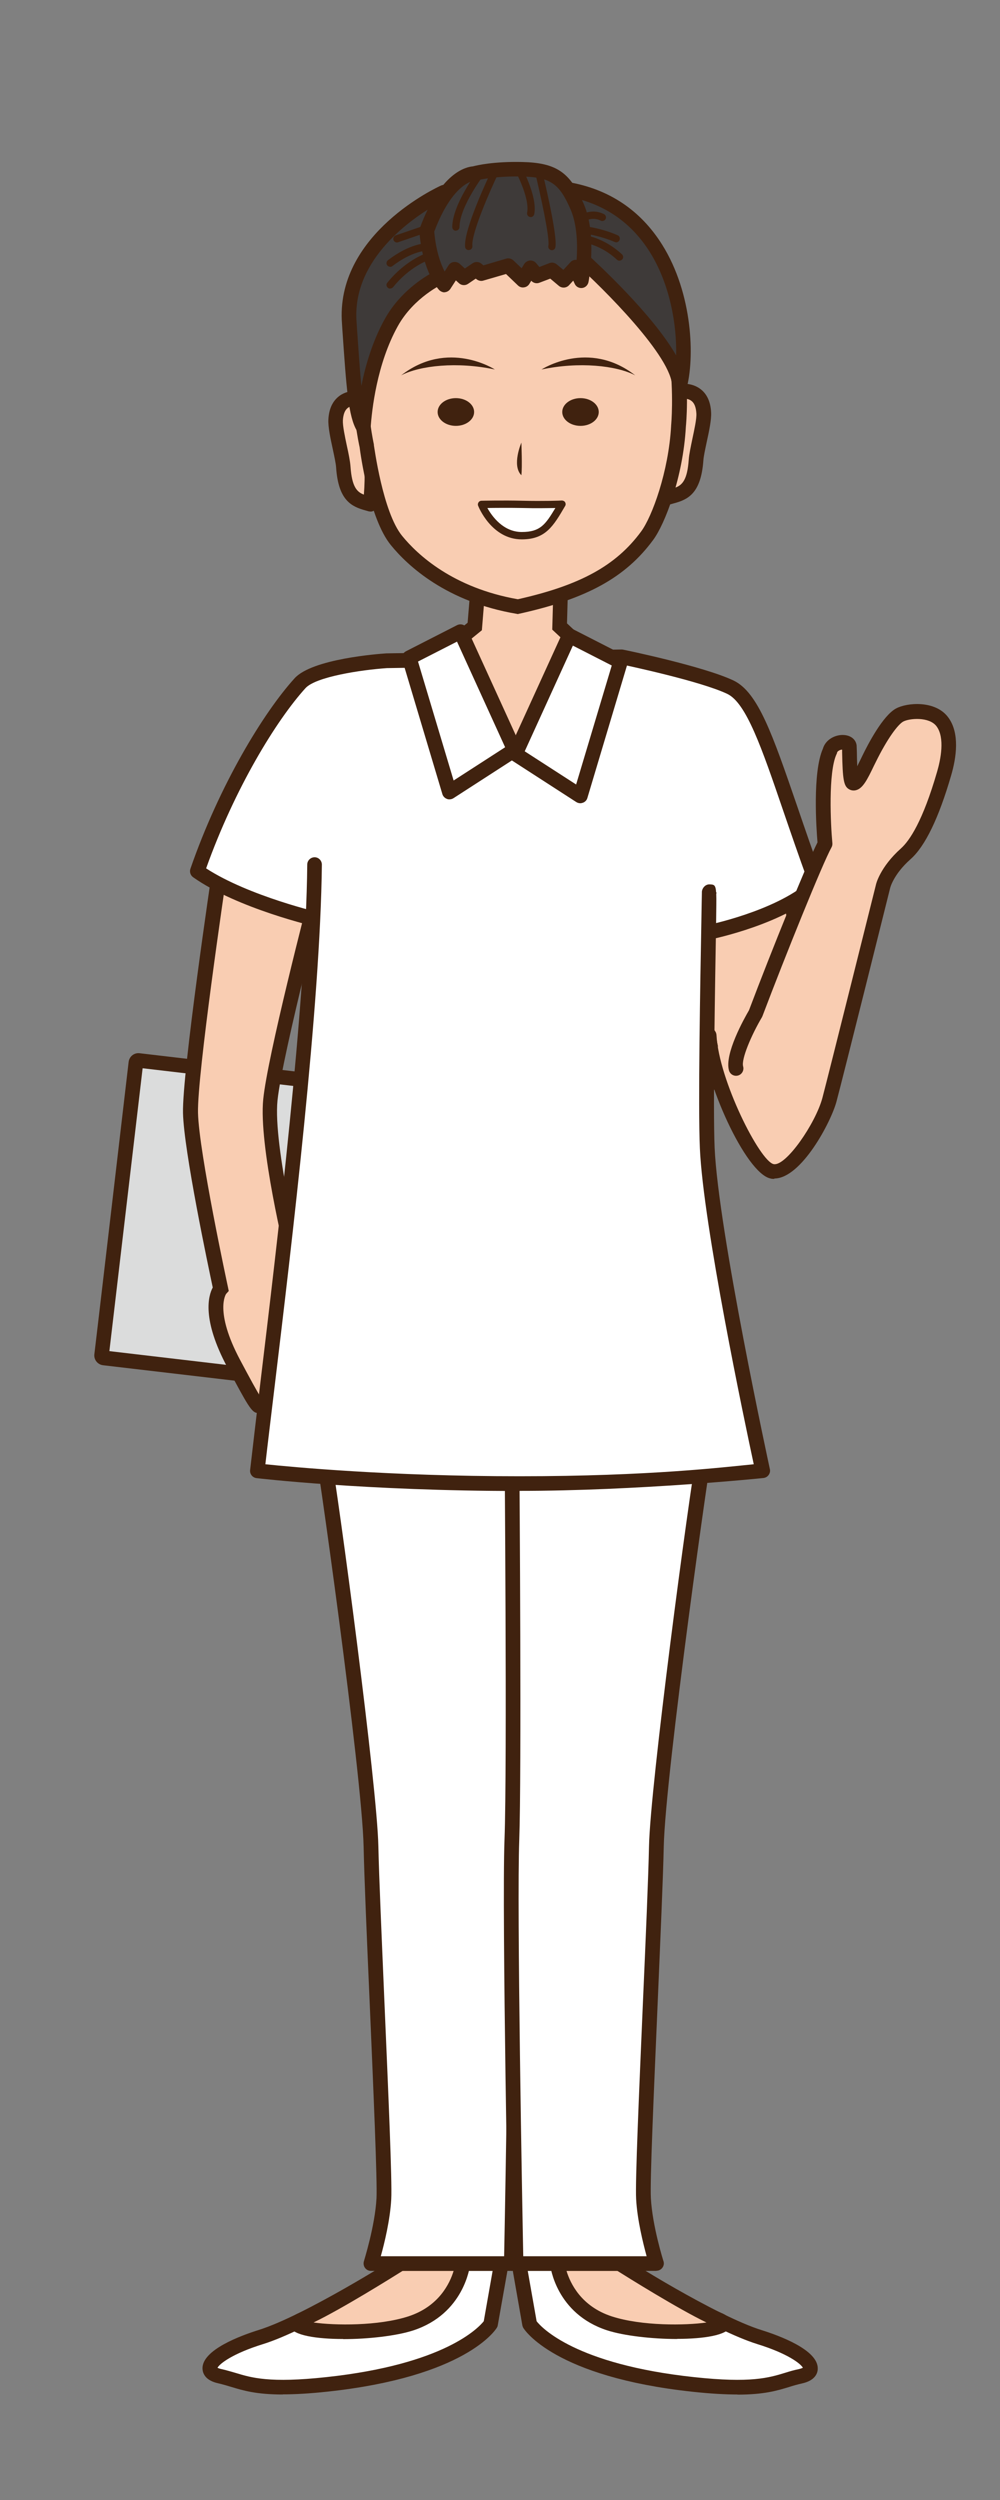 <svg id="_レイヤー_1" data-name="レイヤー_1" xmlns="http://www.w3.org/2000/svg" version="1.1" viewBox="0 0 800 2000"><rect x="0" y="0" width="800" height="2000" fill="#808080" stroke="none"/><defs><style>.st0{fill:#3e3a39}.st1{fill:#fff}.st2{fill:#f9cdb2}.st3{fill:#40220f}</style></defs><path class="st2" d="M631.2 707.3s18.8 125.1 17 138.2-40 27.4-72.5 21.1c-10.6-35.2-27.4-133.2-27.4-133.2l82.8-26.1z"/><path class="st3" d="M592.6 874.1c-5.9 0-12-.5-17.9-1.7l-3.5-.7-1-3.4c-10.6-35.1-26.9-129.9-27.6-133.9l-.9-5 94.3-29.7 1 6.8c1.9 12.9 18.9 126.4 17 139.9-.7 4.8-3.9 9.4-9.8 13.6-10.8 7.7-30.8 14.1-51.8 14.1zm-12.2-12.6c21.7 3.2 45.7-2.9 57.1-11.1 3.4-2.5 4.8-4.6 5-5.6 1.2-8.5-8.8-81.4-16-129.8l-71.4 22.5c3.4 19.7 16.3 92 25.3 124z"/><rect x="138.8" y="821.5" width="239.6" height="329.6" rx=".4" ry=".4" transform="rotate(96.7 258.644 986.215)" fill="#dbdcdc"/><path class="st3" d="M406.4 1130.1h-.9l-323-37.9c-4.4-.5-7.6-4.5-7-8.9s27.4-233.7 27.4-233.7c.5-4.4 4.4-7.6 8.9-7l323 37.9c2.1.2 4 1.3 5.4 3 1.3 1.7 1.9 3.8 1.7 5.9l-27.4 233.7c-.5 4.1-4 7.1-8 7.1zm-318.9-49.2l315.7 37.1 26.6-226.3-315.7-37.1-26.6 226.3z"/><path class="st1" d="M320.5 1810.9s-74.1 47.1-111.9 58.8c-37.8 11.7-50.9 27.4-32.6 31.3 18.3 3.9 27 12.8 85.6 6.5 108.7-11.7 130.9-48.2 130.9-48.2l8.5-48.5h-80.5z"/><path class="st3" d="M226.2 1915.6c-21.2 0-31.7-3.2-41.3-6.1-3.4-1-6.6-2-10.1-2.8-10.8-2.3-12.6-8.2-12.8-11.6-.7-15.3 31.2-26.8 44.9-31.1 36.6-11.4 109.8-57.7 110.5-58.2.9-.6 2-.9 3.1-.9H401c1.7 0 3.4.8 4.5 2.1s1.6 3.1 1.3 4.8l-8.6 48.5c-.1.7-.4 1.4-.8 2-1 1.6-24.9 39.1-135.3 51-14.8 1.6-26.5 2.2-36 2.2zm-52.2-21.4c.5.3 1.5.7 3.3 1.1 4 .9 7.6 2 11.1 3 12.8 3.9 27.3 8.3 72.6 3.4 94.8-10.2 121.9-39.6 126-44.7l7.1-40.3h-71.8c-10.9 6.8-76.2 47.5-111.9 58.6-24.2 7.5-34.6 15.6-36.4 18.9z"/><path class="st2" d="M370.3 1810.9s-3.9 35.5-41.7 47.9c-37.8 12.3-108.8 5.7-87.1-2.9 21.7-8.6 79-45 79-45h49.8z"/><path class="st3" d="M274.5 1871.2c-21.3 0-40-2.9-42.5-9.8-.8-2.1-1.6-7.5 7.3-11 20.9-8.3 77.5-44.1 78-44.5.9-.6 2-.9 3.1-.9h49.8c1.7 0 3.3.7 4.4 2 1.1 1.2 1.6 2.9 1.5 4.6-.2 1.6-4.8 39.5-45.7 52.8-13.3 4.3-35.8 6.9-55.9 6.9zm-23.6-13.2c16.7 2.4 51.7 2.9 75.8-4.9 24.5-8 33.2-26.5 36.2-36.4h-40.8c-8.3 5.2-48.4 30.3-71.3 41.3z"/><path class="st1" d="M495.7 1810.9s74.1 47.1 111.9 58.8c37.8 11.7 50.9 27.4 32.6 31.3-18.3 3.9-27 12.8-85.6 6.5-108.7-11.7-130.9-48.2-130.9-48.2l-8.5-48.5h80.5z"/><path class="st3" d="M590 1915.6c-9.5 0-21.2-.6-36-2.2-110.3-11.9-134.3-49.4-135.3-51-.4-.6-.6-1.3-.8-2l-8.5-48.5c-.3-1.7.2-3.5 1.3-4.8 1.1-1.3 2.8-2.1 4.5-2.1h80.5c1.1 0 2.2.3 3.1.9.7.5 73.9 46.8 110.5 58.2 13.7 4.3 45.6 15.8 44.9 31.1-.1 3.3-2 9.3-12.8 11.6-3.5.8-6.8 1.7-10.1 2.8-9.6 2.9-20 6.1-41.3 6.1zM429.3 1857c3.9 5 31 34.5 126 44.7 45.3 4.9 59.8.5 72.6-3.4 3.5-1.1 7.1-2.2 11.1-3 1.7-.4 2.7-.8 3.3-1.1-1.8-3.3-12.2-11.4-36.4-18.9-35.6-11.1-101-51.7-111.9-58.6h-71.8l7.1 40.3z"/><path class="st2" d="M445.9 1810.9s3.9 35.5 41.7 47.9c37.8 12.3 108.8 5.7 87.1-2.9-21.7-8.6-79-45-79-45h-49.8z"/><path class="st3" d="M541.7 1871.2c-20.1 0-42.6-2.6-55.9-6.9-41-13.3-45.6-51.2-45.7-52.8-.2-1.7.3-3.3 1.5-4.6 1.1-1.2 2.7-2 4.4-2h49.8c1.1 0 2.2.3 3.1.9.6.4 57.1 36.2 78 44.5 8.9 3.5 8.1 8.9 7.3 11-2.5 6.9-21.2 9.8-42.5 9.8zm-88.5-54.5c3 9.9 11.7 28.4 36.2 36.4 24.1 7.8 59.1 7.3 75.8 4.9-22.9-11-63-36.1-71.3-41.3h-40.8z"/><path class="st1" d="M256.3 1149.9c2.6 6.5 39.3 269.9 40.5 327.3 1.2 57.4 11.7 258.2 10.4 281.7-1.3 23.5-10.4 52-10.4 52h112.3s5.5-280.2 3.3-338.9c-2.2-58.7 0-322.1 0-322.1H256.3z"/><path class="st3" d="M409 1816.7H296.7c-1.9 0-3.6-.9-4.7-2.4s-1.4-3.5-.9-5.2c0-.3 8.9-28.1 10.1-50.5.7-13.2-2.4-85.4-5.4-155.2-2.3-52.3-4.4-101.6-4.9-126-1.3-58.7-37.8-317.2-40.2-325.6-.7-1.8-.4-3.7.6-5.3 1.1-1.6 3-2.4 4.9-2.4h156.1c1.6 0 3.1.6 4.2 1.7s1.7 2.6 1.7 4.2c0 2.6-2.2 263.9 0 321.8 2.2 58.2-3.2 336.4-3.3 339.2 0 3.2-2.7 5.8-5.9 5.8zM304.6 1805h98.7c.8-40.3 5.2-279.6 3.2-332.8-2-53.2-.4-277 0-316.4h-143c8.1 46.4 38.2 272.9 39.2 321.3.5 24.3 2.7 73.6 4.9 125.8 3 70.1 6.2 142.5 5.4 156.4-.9 16.7-5.5 35.5-8.4 45.8z"/><path class="st1" d="M565.6 1149.9c-2.6 6.5-39.3 269.9-40.5 327.3-1.2 57.4-11.7 258.2-10.4 281.7 1.3 23.5 10.4 52 10.4 52H412.8s-5.5-280.2-3.3-338.9c2.2-58.7 0-322.1 0-322.1h156.1z"/><path class="st3" d="M525.1 1816.7H412.8c-3.2 0-5.8-2.6-5.9-5.8 0-2.8-5.5-281-3.3-339.2 2.2-57.9 0-319.2 0-321.8 0-1.6.6-3.1 1.7-4.2s2.6-1.7 4.2-1.7h156.1c1.9 0 3.8 1 4.9 2.6 1 1.5 1.3 3.5.7 5.2-2.5 9.5-38.9 266.9-40.2 325.5-.5 24.4-2.7 73.8-4.9 126-3 69.8-6.2 142-5.4 155.2 1.2 22.4 10 50.3 10.1 50.5.6 1.8.2 3.7-.9 5.2s-2.9 2.4-4.7 2.4zM418.6 1805h98.7c-2.8-10.3-7.5-29.1-8.4-45.8-.8-13.8 2.4-86.3 5.4-156.4 2.3-52.2 4.4-101.5 4.9-125.8 1-48.4 31.1-274.9 39.2-321.3h-143c.3 39.4 1.9 263.2 0 316.4-2 53.2 2.4 292.5 3.2 332.8z"/><g><path class="st2" d="M176.1 693.8s-24.5 163.9-23.8 196.5c.7 32.6 24.1 140.8 24.1 140.8s-13.4 14.9 10.4 59.6c23.8 44.6 16.9 30.9 25.2 33.2 8.3 2.3 24.5-109.9 24.5-109.9s-24.1-96.2-20.3-134.2c3.9-38 42.2-184.3 42.2-184.3l-69.2-25-13.2 23.2z"/><path class="st3" d="M206.2 1130.4c-4.8 0-8.1-6.2-24.5-36.9-20.3-38.1-15.1-56.8-11.5-63.5-3.5-16.5-23.1-109.1-23.8-139.6-.7-32.7 22.8-190.8 23.8-197.5l.2-1.1 16.2-28.5 78.9 28.5-1.4 5.2c-.4 1.5-38.3 146.3-42.1 183.4-3.7 36.5 19.9 131.2 20.1 132.1l.3 1.1-.2 1.1c-10.2 70.8-19 109.1-26.1 113.8-1.7 1.1-3.8 1.5-5.7.9h-.6c-1.4.5-2.6.8-3.7.8zm7.5-12.1zm-32.8-83.2s-9.7 13.6 11.2 52.9c7.3 13.7 13.8 25.8 16.6 29.9.5 0 1-.1 1.5-.1 5-10.6 14.1-59.2 20.5-103.4-2.8-11.5-23.9-98.3-20.1-135.1 3.5-34.4 34.1-153.2 41.1-180l-59.6-21.5-10.2 18c-2.1 14.3-24.2 164.1-23.5 194.4.7 31.6 23.8 138.7 24 139.7l.6 2.9-2 2.2z"/></g><g><path class="st1" d="M255.7 736s-62.8-14.3-97.8-39.1c23.5-67.8 58.5-124.3 82.2-150.4s69.4-18 69.4-18l187.8-3.1s63.7 13.1 87.1 24.3c23.4 11.1 36.5 69 69.1 157.6-28.1 26.7-86.5 38.5-86.5 38.5"/><path class="st3" d="M566.9 751.7c-2.7 0-5.2-1.9-5.7-4.7-.6-3.2 1.4-6.3 4.6-6.9.6-.1 53.3-10.9 80.8-34.4-7.7-21.1-14.3-40.4-20.2-57.6-17-49.8-29.4-85.8-44.6-93-21.3-10.1-78.5-22.3-85.1-23.7l-187.2 3.1c-20.6 1.4-56.8 6.9-65.1 16-23.3 25.7-56.6 80-79.5 144.2 34.3 22.3 91.5 35.6 92.1 35.7 3.2.7 5.1 3.9 4.4 7-.7 3.2-3.9 5.1-7 4.4-2.6-.6-64.3-14.9-99.9-40-2.1-1.5-3-4.2-2.2-6.7 23.4-67.6 58.7-125.3 83.4-152.5 14.2-15.6 67.3-19.5 73.3-19.9l188.1-3.1c.4 0 .9 0 1.3.1 2.6.5 64.6 13.4 88.4 24.7 19.7 9.4 31.3 43.4 50.7 99.8 6.2 18.1 13.2 38.7 21.5 61.1.8 2.2.2 4.7-1.5 6.3-29 27.6-87 39.5-89.4 40-.4 0-.8.1-1.2.1z"/></g><g><path class="st2" d="M382.7 465l-2.9 36.2-9.8 7.9v86.6l79.3 7.8 6.2-95-7.8-7.3 1-36.2h-66z"/><path class="st3" d="M454.8 609.9l-90.7-8.9v-94.7l10-8.1 3.2-39h77.4l-1.1 39.5 7.9 7.4-6.7 103.9zm-78.9-19.5l68 6.7 5.6-86.2-7.7-7.2.9-32.7h-54.5l-2.7 33.2-9.6 7.8v78.5z"/></g><g><path class="st1" d="M368.3 505.3l43.2 94.7-52 33.6-32.1-107.4 40.9-20.9z"/><path class="st3" d="M359.5 639.5c-.7 0-1.4-.1-2-.4-1.7-.6-3.1-2.1-3.6-3.8l-32.1-107.4c-.8-2.7.4-5.6 3-6.9l40.9-20.9c1.4-.7 3.1-.8 4.6-.3 1.5.5 2.7 1.7 3.4 3.1l43.2 94.7c1.2 2.6.3 5.8-2.2 7.4l-52 33.6c-1 .6-2.1.9-3.2.9zm-25.1-110.3l28.5 95.2 41.2-26.6-38.5-84.5-31.1 15.9z"/></g><g><path class="st1" d="M455.5 508.5l-43.2 94.6 52 33.6 32.1-107.3-40.9-20.9z"/><path class="st3" d="M464.3 642.6c-1.1 0-2.2-.3-3.2-.9l-52-33.6c-2.4-1.6-3.4-4.7-2.2-7.4l43.2-94.7c.7-1.5 1.9-2.6 3.4-3.1s3.2-.4 4.6.3l40.9 20.9c2.5 1.3 3.8 4.2 3 6.9l-32.1 107.4c-.5 1.8-1.9 3.2-3.6 3.8-.7.2-1.3.4-2 .4zM419.7 601l41.2 26.6 28.5-95.2-31.1-15.9-38.5 84.5z"/></g><g><path class="st2" d="M540.2 313.7s21.7-6.3 22.9 16.7c.4 8.7-5.5 28.7-6.2 37.7-1.9 26.4-12.4 27-21.7 29.7-5-40 5-84.1 5-84.1z"/><path class="st3" d="M535.2 403.6c-1.1 0-2.3-.3-3.2-1-1.4-.9-2.4-2.5-2.6-4.2-5-40.6 4.7-84.2 5.1-86.1.5-2.1 2-3.7 4.1-4.3 1.3-.4 12.5-3.4 21.3 2.9 5.5 3.9 8.6 10.4 9 19.1.3 5.8-1.6 14.8-3.5 23.5-1.2 5.7-2.5 11.5-2.7 14.9-1.9 26.3-12.3 31.3-23.7 34.3l-2.1.6c-.5.2-1.1.2-1.6.2zm9.9-84.8c-2 10.6-7.2 41.5-4.8 71.3 5.6-2.1 9.6-6.3 10.7-22.5.3-4.2 1.6-10.2 2.9-16.5 1.6-7.6 3.5-16.2 3.2-20.4-.3-4.9-1.6-8.3-4.1-10.1-2.3-1.7-5.5-1.9-8-1.7z"/><path class="st2" d="M291.3 319.3s-21.7-6.3-22.9 16.7c-.4 8.7 5.5 28.7 6.2 37.7 1.9 26.4 12.4 27 21.7 29.7 5-40-5-84.1-5-84.1z"/><path class="st3" d="M296.3 409.2c-.6 0-1.1 0-1.6-.2l-2.1-.6c-11.4-3.1-21.9-8-23.7-34.3-.2-3.4-1.5-9.2-2.7-14.9-1.9-8.7-3.8-17.7-3.5-23.5.4-8.7 3.5-15.1 9-19.1 8.8-6.3 20.1-3.3 21.3-2.9 2.1.6 3.6 2.3 4.1 4.3.4 1.8 10.1 45.5 5.1 86.1-.2 1.7-1.2 3.2-2.6 4.2-1 .6-2.1 1-3.2 1zm-11.2-84.8c-2.3 0-4.8.4-6.7 1.8-2.5 1.8-3.8 5.2-4.1 10.1-.2 4.3 1.6 12.9 3.2 20.4 1.4 6.3 2.6 12.3 2.9 16.5 1.1 16.2 5.1 20.4 10.7 22.5 2.4-29.8-2.8-60.7-4.8-71.3H285z"/><path class="st2" d="M542.8 340.9c-2 38.4-15.8 75.1-25.1 87.7-20.2 27.4-48.3 44.5-103.2 56.7-47.2-8-78.8-30.3-97.3-52.9-16.9-20.7-23.8-75.6-23.8-75.6s-44.6-194.3 112.3-202.9c156.9-8.6 137.1 186.9 137.1 186.9z"/><path class="st3" d="M414.6 491.3l-1.1-.2c-56.4-9.5-87.4-38.5-100.8-55-17.3-21.1-24.4-73.4-25-78.3-1.6-7.2-22.2-104.1 23-164.2 21-27.9 52.9-43.3 94.7-45.6 42.1-2.4 75.9 9.5 100.3 35.1 52.2 54.7 43.6 152.3 43 158.2-2.2 40.6-16.9 78.2-26.2 90.7-22.1 30-53.1 47-106.7 58.9l-1.1.2zm.8-331.8c-3.1 0-6.3 0-9.5.3-38.2 2.1-67.1 15.9-85.9 40.9-42.8 56.9-21.1 153.8-20.9 154.8v.6c.2.5 7 53.5 22.6 72.6 12.3 15.1 40.7 41.6 92.6 50.7 49.9-11.2 78.5-26.9 98.6-54.2 8.8-11.9 22-47.9 24-84.5v-.3c.1-1 9.2-97.8-39.8-149.1-20.1-21.1-47.6-31.7-81.7-31.7z"/><ellipse class="st3" cx="364.7" cy="329.6" rx="14.6" ry="11.1"/><path class="st3" d="M395.9 295.6s-37.5-24.5-75 4.7c15-7.9 45-11.1 75-4.7z"/><ellipse class="st3" cx="464.4" cy="329.6" rx="14.6" ry="11.1"/><path class="st3" d="M433.2 295.6s37.5-24.5 75 4.7c-15-7.9-45-11.1-75-4.7zM417.1 354.1s-7.9 18.2 0 26.1c.8-6.3 0-26.1 0-26.1z"/><path class="st1" d="M449.6 403.4c-9.3 15.9-14.9 25.2-32.2 25.2-22.3 0-32.2-25-32.2-25s16.9-.4 33 0 31.3-.2 31.3-.2z"/><path class="st3" d="M417.4 431.5c-24 0-34.5-25.8-34.9-26.9-.4-.9-.2-1.9.3-2.7.5-.8 1.4-1.3 2.4-1.3.2 0 17.1-.4 33.1 0 15.9.4 31-.1 31.2-.2.9 0 2.1.5 2.6 1.4s.6 2.1 0 3c-9.4 16.1-15.6 26.7-34.7 26.7zm-27.5-25.1c3.7 6.6 12.7 19.2 27.5 19.2s18.9-5.9 26.9-19.2c-5.9.1-15.9.3-26.2 0-10.9-.2-22.2-.1-28.3 0z"/><path class="st0" d="M355.3 153.7s-78.8 35.7-76.1 101.7c3.3 49 4.8 75.6 11.5 86.5 1.2-18.6 6.1-54.5 22.4-83.8s39.1-36.5 39.1-36.5l3.2-67.9z"/><path class="st3" d="M290.7 347.7c-2 0-3.9-1-5-2.8-7.1-11.5-8.6-34.8-11.8-81.1l-.5-8c-2.9-69.3 76.1-105.9 79.5-107.4 1.9-.8 4-.7 5.7.5 1.7 1.1 2.7 3.1 2.6 5.1l-3.2 67.9c-.1 2.2-1.4 4.2-3.5 5.1-.2.1-23.4 10.7-36.3 34-16.8 30.3-20.7 67-21.7 81.3-.2 2.6-2 4.7-4.4 5.3-.5.1-.9.2-1.4.2zM349 163.6c-19.8 11.3-65.9 43.1-63.9 91.4l.5 7.9c1.3 18.5 2.3 33.8 3.5 45.8 3.3-16.6 9-36 18.8-53.6 11.9-21.4 30.9-33.2 38.5-37.3l2.5-54.2z"/><path class="st0" d="M464.4 206.4s79.9 71.8 79.1 103.1c10.1-35.9 1.4-142.1-89.1-158.1-9 15.9 10 55 10 55z"/><path class="st3" d="M543.6 315.4h-.9c-2.9-.4-5.1-3-5-5.9.6-23.5-55.5-79.2-77.2-98.6-.6-.5-1-1.1-1.4-1.8-2.1-4.3-20.1-42.3-9.8-60.4 1.2-2.2 3.7-3.3 6.1-2.9 32.1 5.7 57.1 22.5 74.3 49.9 24.7 39.4 26.2 91.3 19.4 115.6-.7 2.6-3.1 4.3-5.6 4.3zm-74.4-112.6c9 8.2 53 48.8 71.7 81.5.6-24.2-4.8-56.7-21-82.6-14.5-23.1-35.2-37.7-61.7-43.6-2.1 11.2 5 32.1 11 44.6z"/><path class="st0" d="M379.3 138.9s-20.9-.5-37.9 45.8c2.4 30.8 14.3 43.3 14.3 43.3l8.1-12.5 7.6 6.8 10-6.8 3.8 3.4 21.5-6.3 11.9 11.4 5.7-9.7 5.2 6.3 11.9-4.6 9.5 8 9.5-10.3 4.6 10.7s6.7-35.4-3.4-58.8c-10-23.4-19.3-29.6-44.2-30.2-24.9-.6-38.4 3.5-38.4 3.5z"/><path class="st3" d="M355.7 233.9c-1.6 0-3.1-.7-4.3-1.8-.6-.6-13.4-14.4-15.9-46.9 0-.8 0-1.7.3-2.5 16.4-44.8 37.2-49.2 42.5-49.6 3.3-.9 16.8-4 39.4-3.5 27.4.6 38.5 8.2 49.4 33.8 10.6 24.7 4 60.7 3.7 62.2-.5 2.5-2.5 4.5-5.1 4.8-2.6.3-5-1.1-6-3.5l-1.1-2.4-3.4 3.7c-2.1 2.3-5.7 2.5-8.1.5l-6.9-5.8-8.7 3.3c-2.3.9-4.9.2-6.5-1.6l-1.5 2.5c-.9 1.5-2.5 2.6-4.3 2.8-1.8.3-3.6-.3-4.9-1.6l-9.5-9.1-18.2 5.3c-1.9.6-4.1 0-5.6-1.3l-.4-.3-6.2 4.2c-2.2 1.5-5.2 1.3-7.2-.5l-2.5-2.3-4.4 6.8c-1 1.5-2.6 2.5-4.4 2.7h-.5zm-8.3-48.4c1.4 15.4 5.2 25.7 8.3 31.7l3.2-5c.9-1.4 2.4-2.4 4.1-2.6 1.7-.2 3.4.3 4.7 1.4l4.2 3.8 6.2-4.2c2.2-1.5 5.2-1.3 7.2.5l1.4 1.2 18.3-5.4c2-.6 4.2 0 5.7 1.4l6.6 6.3 2-3.3c1-1.6 2.7-2.7 4.6-2.9 1.9-.1 3.8.6 5 2.1l2.6 3.1 8-3.1c2-.8 4.2-.4 5.9 1l5.3 4.4 5.7-6.2c1.3-1.4 3.1-2 4.9-1.8.8-11.7.5-27.8-4.7-40-9.1-21.2-16.3-26.1-38.9-26.7-23.4-.5-36.4 3.2-36.6 3.2-.5.2-1.1.2-1.7.2-.6 0-17.3 1.7-32 40.7z"/><path class="st0" d="M467.4 191.1s14.5 1.6 28.2 14.5"/><path class="st3" d="M495.6 208.6c-.7 0-1.4-.3-2-.8-12.8-12-26.4-13.7-26.5-13.7-1.6-.2-2.8-1.6-2.6-3.3s1.7-2.7 3.2-2.6c.6 0 15.6 1.9 29.9 15.3 1.2 1.1 1.2 3 .1 4.1-.6.6-1.4.9-2.1.9z"/><path class="st0" d="M470.8 184.4s11.1 1.6 22.3 6.5"/><path class="st3" d="M493 193.8c-.4 0-.8 0-1.2-.2-10.6-4.6-21.4-6.3-21.5-6.3-1.6-.2-2.7-1.7-2.5-3.3.2-1.6 1.7-2.7 3.3-2.5.5 0 11.7 1.7 23 6.7 1.5.6 2.2 2.4 1.5 3.9-.5 1.1-1.6 1.8-2.7 1.8z"/><g><path class="st0" d="M341.4 205.6s-15.5 5.2-29.3 22.3"/><path class="st3" d="M312.1 230.9c-.6 0-1.3-.2-1.8-.7-1.3-1-1.5-2.9-.4-4.1 14.2-17.6 30-23.1 30.6-23.3 1.5-.5 3.2.3 3.7 1.8s-.3 3.2-1.8 3.7c-.1 0-14.9 5.2-27.9 21.4-.6.7-1.4 1.1-2.3 1.1z"/></g><g><path class="st0" d="M341.4 197.5s-12-.3-29.3 12.9"/><path class="st3" d="M312.1 213.4c-.9 0-1.7-.4-2.3-1.1-1-1.3-.7-3.1.5-4.1 17.9-13.7 30.6-13.6 31.1-13.5 1.6 0 2.9 1.4 2.9 3s-1.4 3.1-3 2.9c-.3 0-11.5.1-27.4 12.3-.5.4-1.2.6-1.8.6z"/></g><g><path class="st0" d="M385.3 137.6s-20.4 26.5-20.5 44.1"/><path class="st3" d="M364.7 184.6c-1.6 0-2.9-1.3-2.9-3 .2-18.4 20.3-44.8 21.1-45.9 1-1.3 2.8-1.5 4.1-.5 1.3 1 1.5 2.8.5 4.1-.2.3-19.8 25.9-19.9 42.3 0 1.6-1.3 2.9-2.9 2.9z"/></g><g><path class="st0" d="M395.9 137.6S373.6 184 375 197.2"/><path class="st3" d="M375 200.1c-1.5 0-2.8-1.1-2.9-2.6-1.4-13.6 18.9-56.3 21.2-61.2.7-1.5 2.5-2.1 3.9-1.4 1.5.7 2.1 2.5 1.4 3.9-6.1 12.7-21.7 47.9-20.7 58 .2 1.6-1 3.1-2.6 3.2h-.3z"/></g><g><path class="st0" d="M413.6 132.8s13.6 24.1 11 37.8"/><path class="st3" d="M424.6 173.6h-.6c-1.6-.3-2.6-1.8-2.3-3.4 2.4-12.5-10.5-35.6-10.7-35.8-.8-1.4-.3-3.2 1.1-4 1.4-.8 3.2-.3 4 1.1.6 1 14.1 25.2 11.3 39.8-.3 1.4-1.5 2.4-2.9 2.4z"/></g><g><path class="st0" d="M430.4 135.4s13 53.2 11.1 61.8"/><path class="st3" d="M441.5 200.1h-.6c-1.6-.4-2.6-1.9-2.2-3.5 1.3-5.8-6.1-40.2-11.1-60.5-.4-1.6.6-3.2 2.1-3.5 1.6-.4 3.2.6 3.5 2.1 1.4 5.5 13.1 54.1 11.1 63.2-.3 1.4-1.5 2.3-2.9 2.3z"/></g><g><path class="st0" d="M337.5 184.2l-19.9 6.8"/><path class="st3" d="M317.6 194c-1.2 0-2.4-.8-2.8-2-.5-1.5.3-3.2 1.8-3.7l19.8-6.8c1.5-.5 3.2.3 3.7 1.8s-.3 3.2-1.8 3.7l-19.8 6.8c-.3.1-.6.2-1 .2z"/></g><g><path class="st0" d="M467.4 173.9s6.6-3.9 14.5 0"/><path class="st3" d="M481.9 176.8c-.4 0-.9 0-1.3-.3-6.3-3.1-11.5-.2-11.7 0-1.4.8-3.2.3-4-1.1s-.4-3.2 1-4c.3-.2 8.1-4.7 17.3-.1 1.4.7 2 2.5 1.3 3.9-.5 1-1.6 1.6-2.6 1.6z"/></g></g><g><path class="st1" d="M567.3 713.9c.5-9.7-3.4 159.8-1.5 204.6 3 68 44.4 258.2 44.4 258.2s-99.5 10.2-194.5 10.2-209.8-10.2-209.8-10.2c10.3-92.9 44.4-346.8 45.8-485"/><path class="st3" d="M415.7 1192.8c-123.2 0-209.6-10.2-210.5-10.3-3.2-.4-5.5-3.3-5.1-6.5 2-17.6 4.8-40.9 8-68.2 13.7-113.9 36.6-304.5 37.7-416.2 0-3.2 2.7-5.8 5.9-5.8s5.8 2.7 5.8 5.9c-1.2 112.4-24.1 303.4-37.8 417.5-2.9 24.3-5.5 45.5-7.4 62.2 21.2 2.2 98.9 9.6 203.3 9.6s163.7-7.3 187.4-9.6c-7.4-34.3-40.4-191.3-43.1-252.7-1.5-33.4.3-133.5 1.2-181.6.2-10.9.3-19.7.4-22.6v-1c.2-3.1 2.8-6 5.9-6h.2c3.5.1 4.9.2 5.3 6.4h.3c0 .5-.1.9-.2 1.3.2 4.4 0 11.2-.1 22.1-.8 48-2.6 147.8-1.2 180.8 2.9 66.7 43.8 255.3 44.2 257.2.4 1.6 0 3.3-1 4.7s-2.5 2.2-4.1 2.4-100.9 10.3-195.1 10.3z"/></g><g><path class="st2" d="M567.2 828.5c1.8 35.4 34.7 105.4 50.4 108.6 15.6 3.3 40.6-37.5 45.8-57.1 5.2-19.6 42.8-170.5 42.8-170.5s2.6-12.4 18.3-26.3c15.6-13.9 26.7-50.6 30.6-64.1s6.4-31-1.5-41.4c-7.8-10.4-27.1-9.3-34.2-5.4-7.2 3.9-17 19.9-24.5 35.2-4.1 8.4-9.7 21.1-13 19-2.8-1.8-2.3-26.9-2.6-29.2-.7-5.2-13.7-4.2-15.6 3.9-8.8 19.1-3.8 74.1-3.8 74.1-7.4 13.6-37.2 87-55.5 135.6 0 0-19.1 32.3-15.6 44"/><path class="st3" d="M619.4 943.1c-1 0-2 0-3-.3-20-4.2-53.2-78.4-55-114.1-.2-3.2 2.3-6 5.6-6.2 3.3-.2 6 2.3 6.2 5.6 1.8 36 34.7 100.9 45.7 103.2 9.8 2 33.5-32.5 39-52.9 5.1-19.3 42.4-168.9 42.8-170.4 0-.4 3.2-14.2 20.1-29.3 6.8-6.1 17.4-21.6 28.9-61.4 2.8-9.6 6.4-27.1-.5-36.3-5.9-7.8-21.8-6.4-26.7-3.7-4.1 2.3-12.5 13.2-22 32.6l-1.4 2.8c-5.3 11.1-8.8 17.9-14.1 19.4-2.1.6-4.2.3-6.1-.9-3.9-2.5-4.8-7.7-5.2-29.3v-2.2c-.7 0-1.6.2-2.4.7-1 .5-1.6 1.2-1.7 1.9 0 .4-.2.7-.4 1.1-6.7 14.5-4.7 56.3-3.3 71.1.1 1.2-.1 2.3-.7 3.4-7.2 13-36.8 86.3-55.2 134.9-.1.3-.3.6-.4.9-8.6 14.5-16.7 33.7-15.1 39.4.9 3.1-.9 6.4-4 7.3-3.2.9-6.4-.9-7.3-4-3.8-13.2 12.1-41.5 16-48.2 18.2-48.2 46.2-117.3 54.8-134.3-.9-10.7-4.1-55.9 4.3-74.9 2.2-7.6 10.2-11.4 16.7-11 5.7.3 9.7 3.6 10.3 8.3 0 .6.1 2.7.2 5.4 0 2.3.1 6.9.3 11.3 1-2 1.9-4 2.7-5.5l1.4-2.9c4.6-9.5 16.4-32.1 26.9-37.8 8.8-4.8 31.5-6.7 41.7 7 9.5 12.6 6.6 32.3 2.4 46.6-9.9 34.1-20.8 56.6-32.4 66.9-13.8 12.2-16.4 23.1-16.4 23.2-.4 1.7-37.7 151.3-42.9 170.7-4.3 16.3-28.2 61.6-49.7 61.6z"/></g></svg>
